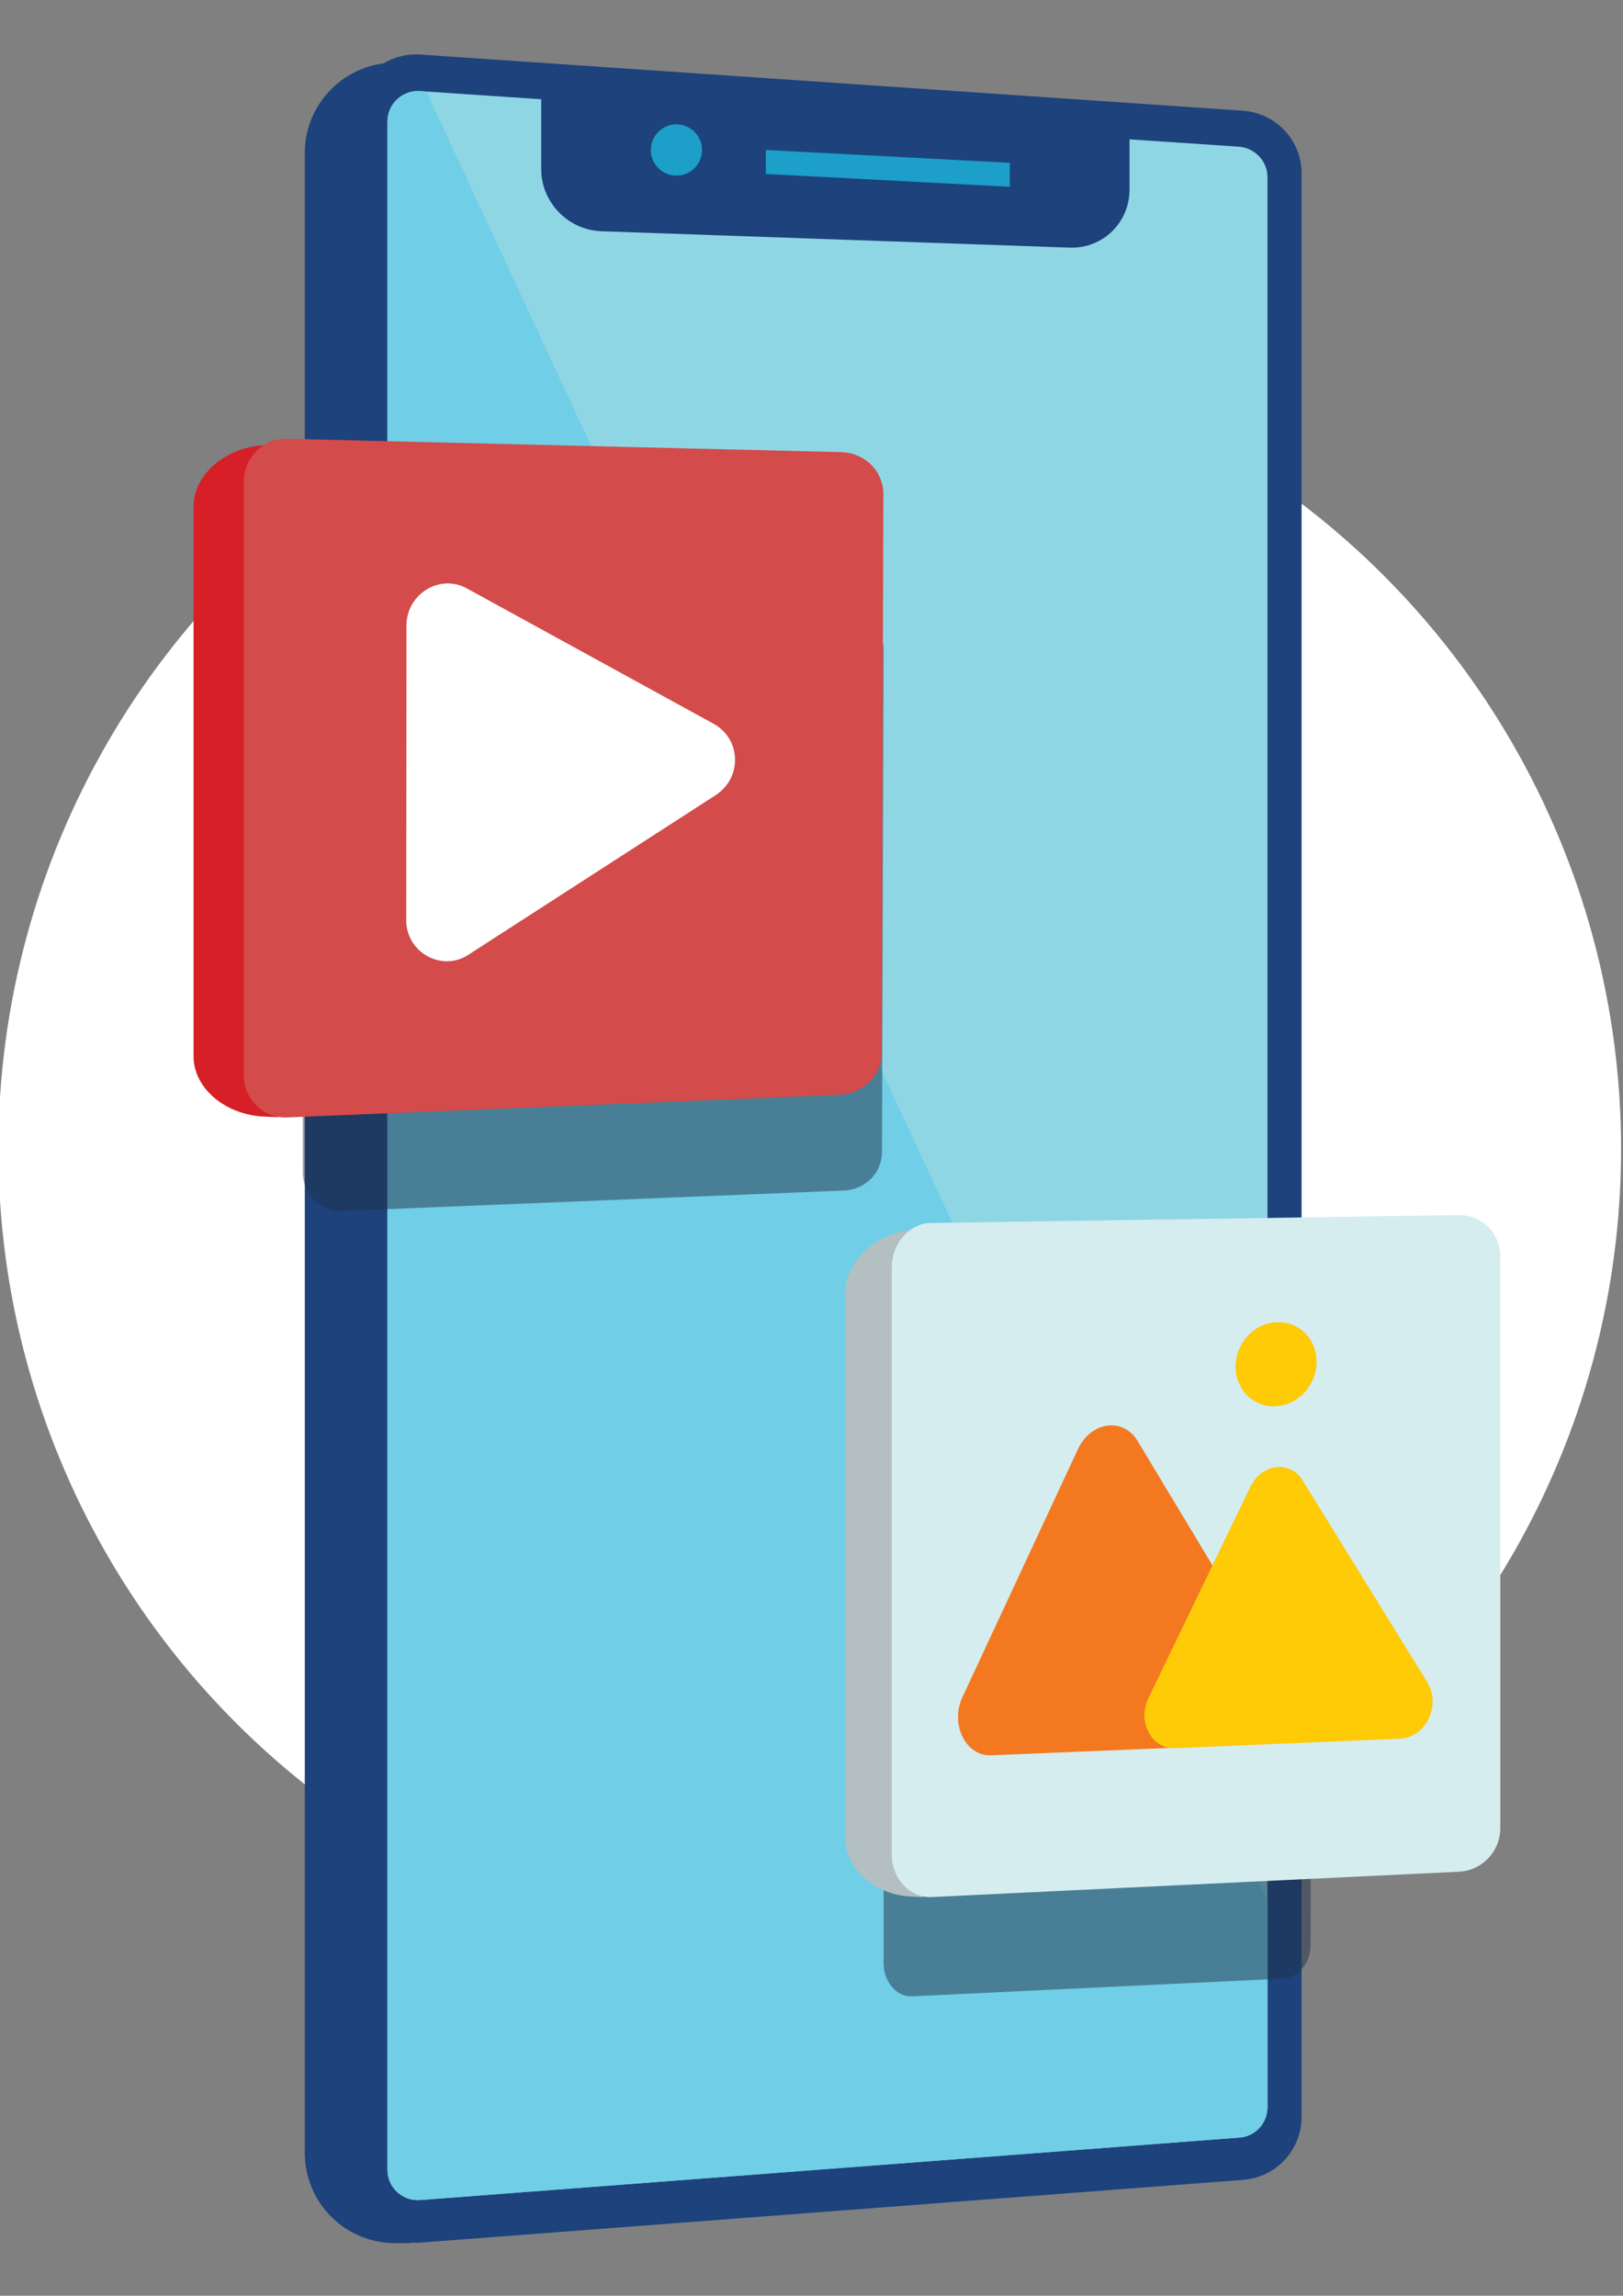 <svg xmlns="http://www.w3.org/2000/svg" viewBox="0 0 595.3 841.9" xmlns:v="https://vecta.io/nano"><rect x="0" y="0" width="595.3" height="841.9" fill="#808080" stroke="none"/><circle cx="297" cy="421.4" r="297.6" fill="#fff"/><g fill="#1d427c"><path d="M150.7 822.6h-5.8a33.08 33.08 0 0 1-33.1-33.1V56.1c0-17.2 13.2-31.5 30.3-33l12.8-1.1-4.2 800.6z"/><path d="M455.8 40.6L154.2 20c-13.4-.9-24.8 9.7-24.8 23.2v756.1c0 13.5 11.5 24.1 25 23.1l301.6-23c12.1-.9 21.4-11 21.4-23.1V63.7c.1-12.2-9.4-22.3-21.6-23.1z"/></g><path d="M142.1 44.6v751.1c0 6.5 5.5 11.6 12 11.1l300.5-22.9c5.8-.4 10.3-5.3 10.3-11.1V65c0-5.9-4.6-10.7-10.4-11.2l-40.2-2.7v18.4c0 12.2-9.9 21.8-22.1 21.3l-171.6-6c-12.2-.4-22.1-10.6-22.1-22.8V36.4l-44.5-3c-6.4-.4-11.9 4.7-11.9 11.2z" fill="#8fd6e5"/><g fill="#1c9fc9"><path d="M280.9 55l89.5 4.7v8.8l-89.5-4.7z"/><circle cx="248.1" cy="55" r="9.4"/></g><path d="M142.1 44.6v751.1c0 6.5 5.5 11.6 12 11.1l300.5-22.9c5.8-.4 10.3-5.3 10.3-11.1V697L156.4 33.6l-2.4-.2c-6.4-.4-11.9 4.7-11.9 11.2z" fill="#70cee6"/><path d="M309.8 224.4L125.2 220c-7.6-.2-14.1 6.3-14.1 14.2v195.9c0 7.8 6.5 14.3 14.2 14l184.1-7.5c7.9-.3 14.1-6.4 14.1-14.1l.6-184.1c0-7.7-6.3-13.8-14.3-14zm160.7 317.3l-136-3.7c-5.6-.2-10.4 5.5-10.4 12.3V720c0 6.8 4.8 12.4 10.5 12.1l135.7-6.5c5.8-.3 10.4-5.6 10.4-12.2l.4-159.5c-.1-6.7-4.7-12-10.6-12.2z" opacity=".5" enable-background="new" fill="#203049"/><path d="M338.6 695.7l-4.3-.2c-13.5-.5-24.3-10.3-24.3-21.9V474.4c0-10.9 9.6-20.9 22.2-23l9.5-1.6-3.1 245.9z" fill="#b4bfc1"/><path d="M534.9 445.6l-193.5 2.9c-7.8.1-14.3 7.5-14.3 16.2v215.6c0 8.6 6.6 15.7 14.5 15.4l193.5-9.3c8.5-.4 15.2-7.4 15.2-16.1V460.9c0-8.8-6.8-15.4-15.4-15.3z" fill="#d5edef"/><path d="M353 622.4l42.4-91c4.7-10.1 16.6-11.8 21.9-2.9l52.3 86.9c6 10-.5 23.9-11.4 24.4l-94.6 3.9c-9.3.5-15.2-11.3-10.6-21.3z" fill="#f47820"/><path d="M421.2 622.8l37.4-77.5c4.1-8.6 14.6-9.9 19.2-2.4l45.7 74c5.2 8.4-.5 20.3-9.9 20.7l-82.9 3.5c-8.4.2-13.6-9.9-9.5-18.3zm61.7-123.4c0 8.6-6.7 15.9-15 16.3-8.2.4-14.7-6.1-14.7-14.5 0-8.5 6.6-15.8 14.7-16.3 8.3-.6 15 5.9 15 14.5z" fill="#ffca06"/><path d="M101.9 409.7l-4.6-.2C82.7 409 71 399.1 71 387.4V185.8c0-11.1 10.4-20.8 24.1-22.4l10.3-1.2-3.5 247.5z" fill="#d61f26"/><path d="M308.4 165.8L105 160.9c-8.4-.2-15.6 7-15.6 15.8v217.6c0 8.7 7.2 15.8 15.6 15.5l202.9-8.3c8.7-.4 15.5-7.1 15.5-15.6l.6-204.5c.1-8.6-6.8-15.4-15.6-15.6z" fill="#d34b4a"/><path d="M171.1 215.7l90.6 49.7c10.2 5.6 10.6 19.8.8 26.2l-90.8 58.6c-9.8 6.3-22.7-1-22.7-12.7l.1-108.3c.1-11.4 12.2-18.8 22-13.5z" fill="#fff"/></svg>